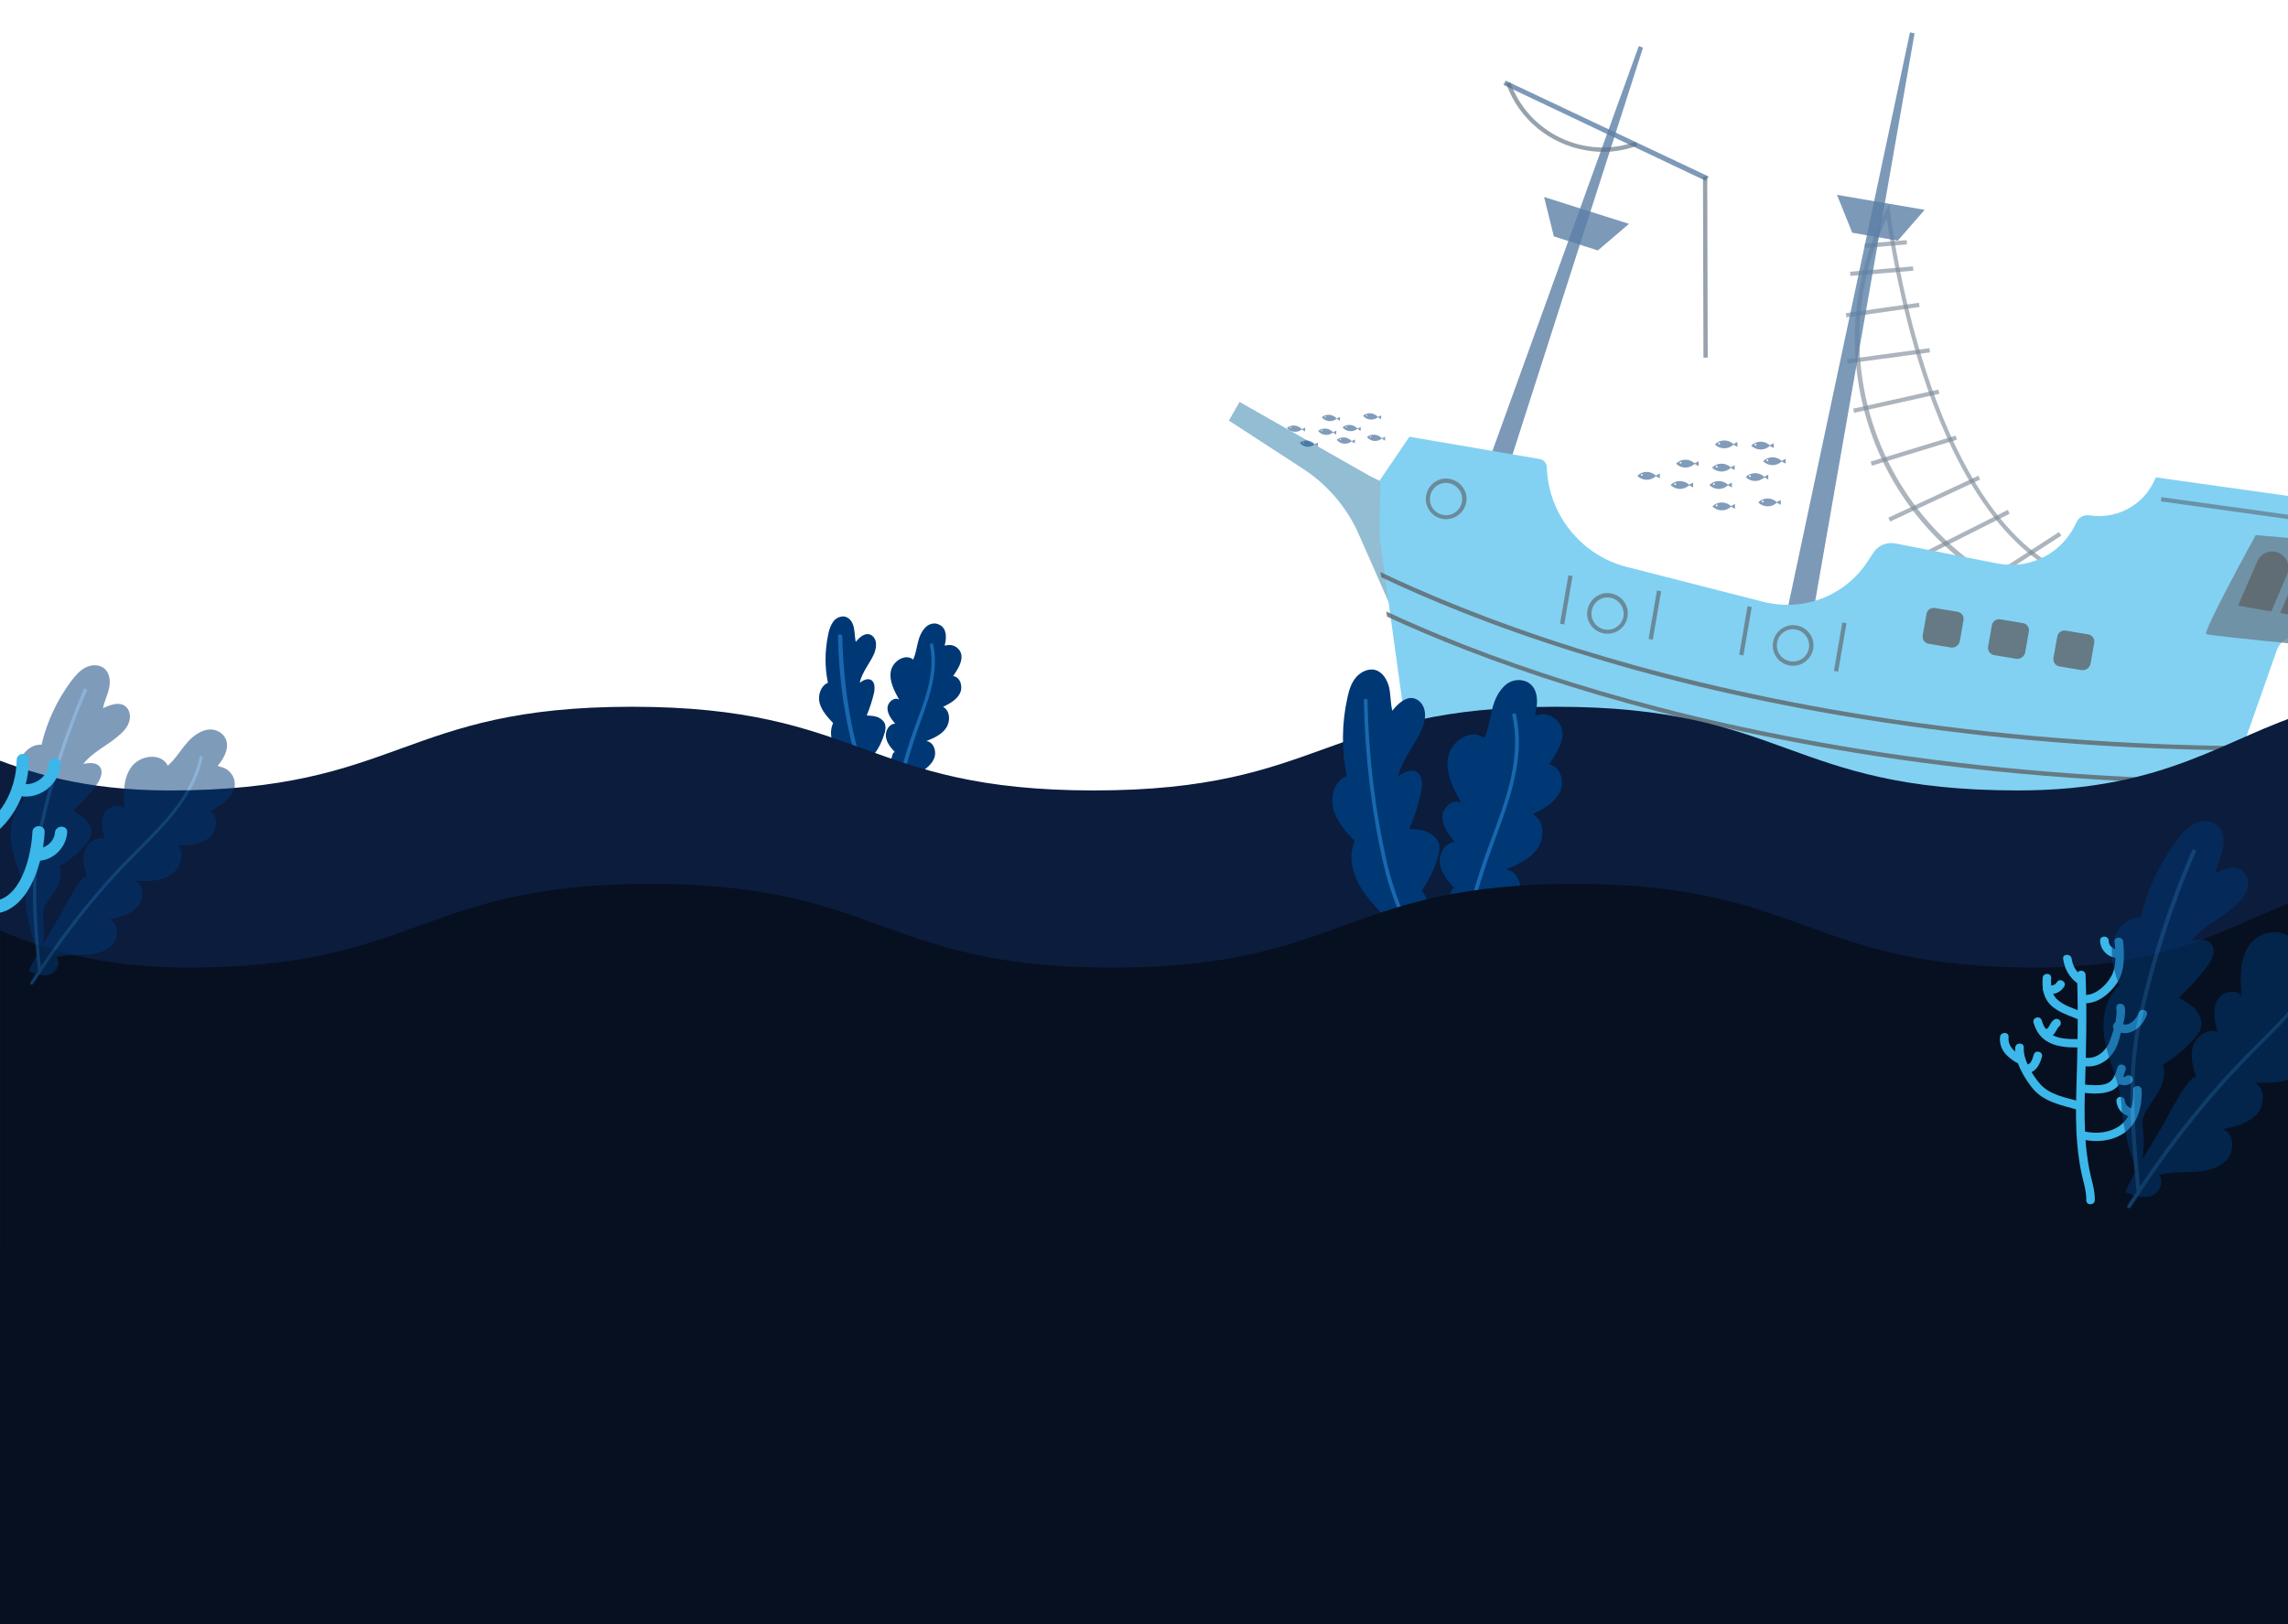 <svg width="1922" height="1365" viewBox="0 0 1922 1365" fill="none" xmlns="http://www.w3.org/2000/svg">
<g clip-path="url(#clip0)">
<path d="M1619.59 693.195H336.754V1032.22H1619.59V693.195Z" fill="#EAA0BA"/>
<g opacity="0.8">
<g opacity="0.8">
<path opacity="0.8" d="M1198.56 531.508L1376.62 38.75L1380.21 40.033L1219.34 541.773L1198.56 531.508Z" fill="#003875"/>
<g opacity="0.8">
<g opacity="0.8">
<path opacity="0.8" d="M1687.32 496.089C1570.84 436.548 1524.66 293.34 1584.18 176.823L1587.01 171.434L1587.78 177.336C1587.78 178.106 1595.47 243.037 1618.31 313.101C1639.34 377.519 1678.09 459.389 1743 483.514L1741.72 486.85C1675.52 462.212 1636.27 379.316 1614.97 314.128C1595.99 255.87 1587.52 201.204 1584.95 183.496C1530.3 297.189 1576.23 434.751 1689.12 492.496L1687.32 496.089Z" fill="#001D38"/>
</g>
<g opacity="0.8">
<path opacity="0.8" d="M1601.66 201.792L1566.38 204.746L1566.68 208.327L1601.96 205.373L1601.66 201.792Z" fill="#001D38"/>
</g>
<g opacity="0.8">
<path opacity="0.8" d="M1607.01 223.878L1554.09 228.309L1554.39 231.889L1607.31 227.458L1607.01 223.878Z" fill="#001D38"/>
</g>
<g opacity="0.8">
<path opacity="0.8" d="M1612.02 254.388L1550.55 263.133L1551.06 266.69L1612.52 257.945L1612.02 254.388Z" fill="#001D38"/>
</g>
<g opacity="0.8">
<path opacity="0.8" d="M1620.8 292.55L1551.64 301.891L1552.13 305.451L1621.28 296.111L1620.8 292.55Z" fill="#001D38"/>
</g>
<g opacity="0.8">
<path opacity="0.8" d="M1628.35 327.388L1556.73 343.375L1557.51 346.882L1629.13 330.895L1628.35 327.388Z" fill="#001D38"/>
</g>
<g opacity="0.8">
<path opacity="0.8" d="M1642.8 366.034L1571.41 387.887L1572.46 391.322L1643.85 369.47L1642.8 366.034Z" fill="#001D38"/>
</g>
<g opacity="0.8">
<path opacity="0.8" d="M1661.83 399.726L1586.27 435.008L1587.79 438.263L1663.35 402.981L1661.83 399.726Z" fill="#001D38"/>
</g>
<g opacity="0.8">
<path opacity="0.8" d="M1686.57 428.468L1616 464.039L1617.62 467.248L1688.18 431.677L1686.57 428.468Z" fill="#001D38"/>
</g>
<g opacity="0.8">
<path opacity="0.8" d="M1729.63 447.065L1649.22 498.969L1651.16 501.988L1731.58 450.084L1729.63 447.065Z" fill="#001D38"/>
</g>
</g>
<path opacity="0.8" d="M1495.67 539.719L1604.45 27.199L1608.3 27.969L1517.48 547.161L1495.67 539.719Z" fill="#003875"/>
<path opacity="0.8" d="M1594.19 202.231L1555.96 195.558L1543.13 163.734L1616.77 176.31L1594.19 202.231Z" fill="#003875"/>
<path opacity="0.8" d="M1342.24 210.44L1305.3 198.634L1297.08 165.527L1368.41 188.112L1342.24 210.44Z" fill="#003875"/>
<path opacity="0.8" d="M1041.29 337.738L1032.31 353.394L1094.65 393.943C1115.44 407.546 1131.86 426.794 1141.61 449.379L1170.6 515.08L1177.52 412.935L1151.35 400.36L1041.29 337.738Z" fill="#297DA7"/>
<path opacity="0.8" d="M1264.76 67.75L1435.37 148.336L1432.81 151.929L1262.96 71.343L1264.76 67.75Z" fill="#003875"/>
<g opacity="0.8">
<path opacity="0.8" d="M1331.98 126.267C1302.22 121.134 1276.05 100.602 1265.27 70.318L1268.61 69.035C1284 111.895 1331.21 134.48 1374.05 119.081L1375.34 122.417C1360.97 127.807 1346.09 128.833 1331.98 126.267Z" fill="#001D38"/>
</g>
<g opacity="0.8">
<path opacity="0.8" d="M1434.15 148.33L1430.56 148.34L1430.96 300.53L1434.55 300.521L1434.15 148.33Z" fill="#001D38"/>
</g>
<path d="M1179.83 602.853L1160.08 459.901C1159.05 453.742 1158.79 447.583 1158.79 441.166L1159.56 408.829L1159.05 403.696L1183.94 366.996L1293.49 385.731C1296.83 386.244 1299.14 389.068 1299.39 392.404C1300.42 431.927 1328.13 466.574 1366.36 476.327L1481.81 505.841C1483.87 506.354 1485.92 506.867 1488.23 507.124C1520.04 512.514 1551.86 498.398 1569.3 471.194L1573.41 464.778C1577.26 458.618 1584.7 455.282 1591.88 456.565L1678.09 473.504C1678.6 473.504 1679.11 473.76 1679.63 473.76C1706.82 478.38 1733.25 464.008 1744.28 438.857C1746.08 434.75 1750.44 432.44 1754.8 432.954C1778.15 436.803 1800.98 424.484 1810.22 402.67L1810.99 401.13L1997.51 427.308L1940.04 528.939C1937.99 532.788 1933.88 534.842 1929.78 534.585C1922.34 534.072 1915.16 538.948 1912.59 546.391L1862.56 688.572L1356.1 636.473L1179.83 602.853Z" fill="#3BB7EA"/>
<path opacity="0.8" d="M1638.83 544.079L1620.36 541C1616.77 540.486 1614.46 537.15 1615.23 533.557L1618.31 516.105C1618.82 512.512 1622.16 510.202 1625.75 510.972L1644.22 514.052C1647.81 514.565 1650.12 517.902 1649.35 521.495L1646.27 538.947C1645.5 542.283 1642.42 544.593 1638.83 544.079Z" fill="#030C14"/>
<path opacity="0.8" d="M1693.74 553.576L1675.27 550.496C1671.67 549.983 1669.36 546.646 1670.13 543.053L1673.21 525.601C1673.73 522.008 1677.06 519.698 1680.65 520.468L1699.13 523.548C1702.72 524.061 1705.03 527.398 1704.26 530.991L1701.18 548.443C1700.41 551.779 1697.07 554.089 1693.74 553.576Z" fill="#030C14"/>
<path opacity="0.8" d="M1748.64 563.076L1730.17 559.996C1726.58 559.483 1724.27 556.146 1725.04 552.553L1728.12 535.101C1728.63 531.508 1731.97 529.198 1735.56 529.968L1754.03 533.048C1757.62 533.561 1759.93 536.898 1759.16 540.491L1756.08 557.943C1755.31 561.279 1751.98 563.589 1748.64 563.076Z" fill="#030C14"/>
<path opacity="0.8" d="M1894.89 449.641C1894.89 449.641 1849.99 531.254 1853.32 532.794C1855.38 533.82 1893.35 537.67 1922.08 540.493C1924.14 539.466 1926.44 538.953 1929.01 538.953C1934.65 539.21 1939.79 536.387 1942.61 531.51L1984.69 457.34L1894.89 449.641Z" fill="#183D58"/>
<g opacity="0.8">
<path opacity="0.8" d="M1211.9 436.036C1202.67 434.496 1196.25 425.514 1198.05 416.274C1199.59 407.035 1208.57 400.619 1217.81 402.415C1227.04 404.212 1233.46 412.938 1231.66 422.177C1229.86 431.416 1221.14 437.576 1211.9 436.036ZM1217.04 406.008C1209.6 404.725 1202.67 409.601 1201.39 417.044C1200.1 424.487 1204.98 431.416 1212.42 432.7C1219.86 433.983 1226.79 429.107 1228.07 421.664C1229.35 414.221 1224.22 407.292 1217.04 406.008Z" fill="#030C14"/>
</g>
<g opacity="0.8">
<path opacity="0.8" d="M1347.37 532.274C1338.14 530.734 1331.72 521.752 1333.52 512.513C1335.31 503.273 1344.04 496.857 1353.27 498.654C1362.51 500.194 1368.92 509.176 1367.13 518.415C1365.59 527.655 1356.87 533.814 1347.37 532.274ZM1352.76 502.247C1345.32 500.964 1338.39 505.84 1337.11 513.282C1335.83 520.725 1340.7 527.655 1348.14 528.938C1355.58 530.221 1362.51 525.345 1363.79 517.902C1364.82 510.459 1359.94 503.53 1352.76 502.247Z" fill="#030C14"/>
</g>
<g opacity="0.8">
<path opacity="0.8" d="M1503.36 559.223C1494.13 557.684 1487.71 548.701 1489.51 539.462C1491.05 530.223 1500.03 523.806 1509.27 525.603C1518.5 527.143 1524.92 536.125 1523.12 545.365C1521.32 554.604 1512.6 560.763 1503.36 559.223ZM1508.5 528.939C1501.06 527.656 1494.13 532.532 1492.85 539.975C1491.56 547.418 1496.44 554.347 1503.88 555.63C1511.32 556.914 1518.25 552.037 1519.53 544.595C1520.81 537.152 1515.68 530.223 1508.5 528.939Z" fill="#030C14"/>
</g>
<g opacity="0.8">
<path opacity="0.8" d="M1317.47 483.401L1310.48 524.121L1314.02 524.73L1321.01 484.009L1317.47 483.401Z" fill="#030C14"/>
</g>
<g opacity="0.8">
<path opacity="0.8" d="M1391.89 496.158L1384.89 536.879L1388.43 537.488L1395.43 496.767L1391.89 496.158Z" fill="#030C14"/>
</g>
<g opacity="0.8">
<path opacity="0.8" d="M1467.99 509.443L1460.99 550.164L1464.53 550.773L1471.53 510.052L1467.99 509.443Z" fill="#030C14"/>
</g>
<g opacity="0.8">
<path opacity="0.8" d="M1547.58 523.022L1540.58 563.742L1544.12 564.351L1551.12 523.63L1547.58 523.022Z" fill="#030C14"/>
</g>
<g opacity="0.8">
<path opacity="0.8" d="M1815.7 417.761L1815.21 421.32L1982.68 444.592L1983.18 441.033L1815.7 417.761Z" fill="#001D38"/>
</g>
<path opacity="0.8" d="M1943.38 519.958L1956.72 488.648C1959.8 481.718 1956.46 473.762 1949.54 470.682C1942.61 467.603 1934.65 470.939 1931.58 477.868L1915.41 515.082L1943.38 519.958Z" fill="#030C14"/>
<path opacity="0.8" d="M1907.97 513.798L1921.31 482.487C1924.39 475.558 1921.06 467.602 1914.13 464.522C1907.2 461.443 1899.25 464.779 1896.17 471.708L1880.01 508.922L1907.97 513.798Z" fill="#030C14"/>
<path opacity="0.8" d="M1545.44 601.058C1641.65 617.483 1755.83 629.802 1886.42 630.572L1887.7 626.979C1636.01 625.182 1444.61 582.066 1326.59 545.366C1249.62 521.241 1193.43 496.86 1159.56 480.691L1160.33 485.054C1197.54 502.763 1254.24 526.631 1325.56 548.702C1382.01 566.667 1455.9 585.659 1545.44 601.058Z" fill="#030C14"/>
<path opacity="0.8" d="M1540.57 629.548C1635.5 645.973 1748.13 657.778 1876.41 659.062L1877.7 655.469C1628.57 653.159 1438.97 610.299 1321.72 573.856C1251.67 552.041 1199.08 529.969 1164.44 513.801L1165.21 518.164C1202.15 535.359 1255.26 556.917 1320.43 577.192C1377.13 594.901 1451.02 614.149 1540.57 629.548Z" fill="#030C14"/>
</g>
</g>
<path d="M752.19 632.497C748.598 628.647 745.006 624.541 744.237 619.408C743.467 614.275 746.802 608.116 751.934 608.116C748.855 604.266 745.519 600.16 745.519 595.027C745.519 590.15 751.164 585.274 755.269 587.841C751.164 580.398 746.802 572.185 748.342 563.973C749.881 555.503 760.657 548.831 767.071 554.22C771.176 545.494 769.893 534.715 777.59 527.016C780.669 523.936 785.287 522.91 789.136 524.963C795.55 528.042 795.293 536.255 793.497 542.415C794.267 542.415 795.037 542.158 795.807 542.158C802.477 540.875 808.635 546.778 807.609 553.45C807.609 553.45 807.609 553.45 807.609 553.707C806.839 559.096 803.76 563.459 800.681 568.079C806.839 568.849 809.148 577.318 806.326 582.708C803.504 588.097 797.859 591.177 792.215 594C798.116 597.08 798.629 606.062 794.78 611.709C790.932 617.355 784.518 620.178 778.103 622.744C784.004 623.258 786.827 630.7 785.031 636.347C783.235 641.993 778.103 645.586 773.485 649.179C779.13 648.922 782.978 656.108 781.182 661.498C779.386 666.887 774.511 670.737 769.38 673.303C764.249 675.87 758.861 677.923 754.756 681.773C758.604 683.312 758.604 689.472 755.269 692.295C751.934 695.118 747.572 695.375 743.467 695.631C743.467 682.542 745.519 670.993 746.546 658.418C746.802 657.135 748.085 628.134 752.19 632.497Z" fill="#003875"/>
<path d="M781.182 542.412C786.826 570.386 772.972 596.307 764.505 622.228C756.038 647.893 750.394 674.327 746.545 701.018C746.289 703.071 749.368 703.841 749.624 701.788C753.729 671.761 760.657 642.246 770.663 613.759C778.873 590.148 789.136 567.05 784.004 541.642C783.748 539.589 780.669 540.615 781.182 542.412Z" fill="#1968AF"/>
<path d="M704.982 634.807C699.337 626.851 695.745 616.328 699.85 607.602C695.232 602.726 690.358 597.337 688.562 590.92C686.766 584.504 689.331 576.292 695.489 573.725C692.667 560.38 692.923 546.264 695.745 532.919C696.515 529.069 697.798 525.219 700.107 522.14C702.416 519.06 706.778 517.263 710.37 518.29C714.218 519.573 716.527 523.423 717.297 527.529C718.067 531.635 718.067 535.485 718.836 539.335C721.659 535.998 725.507 532.149 729.869 532.919C732.948 533.432 735.257 536.512 735.77 539.591C736.283 542.671 735.513 546.008 734.487 548.831C730.895 557.3 724.224 564.486 722.172 573.725C724.994 571.672 728.329 569.875 731.408 571.159C735 572.955 735 578.088 734.23 582.194C732.691 588.611 730.639 595.027 728.073 601.186C731.152 601.443 734.487 601.443 737.566 602.726C740.388 604.009 743.21 606.319 743.723 609.655C743.98 611.709 743.723 613.505 743.21 615.558C741.414 621.974 738.592 628.134 734.487 633.523C737.566 636.346 738.336 640.966 738.079 645.329C737.822 649.435 736.54 653.542 736.283 657.905C736.283 659.188 736.283 660.471 736.54 661.498C736.796 662.781 737.566 664.064 738.336 665.347C742.697 672.79 745.519 681.003 746.289 689.729C746.033 686.136 737.566 678.95 735.257 675.87C731.665 670.994 727.303 665.861 724.481 660.471C719.863 649.949 711.396 643.789 704.982 634.807Z" fill="#003875"/>
<path d="M703.955 534.458C704.469 562.689 707.804 591.946 714.218 619.407C720.376 646.355 734.23 670.223 748.085 693.834C749.111 695.631 751.934 694.091 750.907 692.294C737.309 668.94 723.455 645.072 717.554 618.637C711.396 591.433 708.061 562.432 707.547 534.458C707.034 532.405 703.699 532.405 703.955 534.458Z" fill="#1968AF"/>
<path d="M1695.28 664.196C1501.31 664.196 1501.31 593.875 1307.09 593.875C1113.13 593.875 1113.13 664.196 918.904 664.196C724.94 664.196 724.94 593.875 530.718 593.875C336.753 593.875 336.753 664.196 142.532 664.196C71.206 664.196 24.511 649.567 -15.257 633.142V1099.72C38.622 1076.88 88.653 1045.83 191.536 1045.83C380.626 1045.83 380.626 1116.15 569.973 1116.15C759.063 1116.15 759.063 1045.83 948.41 1045.83C1137.5 1045.83 1137.5 1116.15 1326.85 1116.15C1515.94 1116.15 1515.94 1045.83 1705.28 1045.83C1825.61 1045.83 1873.85 1088.94 1940.56 1111.01V597.981C1869.74 619.283 1821.25 664.196 1695.28 664.196Z" fill="#0B1C3D"/>
<path d="M1222.68 747.347C1217.04 741.188 1211.13 734.515 1209.59 726.046C1208.31 717.833 1213.7 707.824 1222.17 707.567C1217.04 701.408 1211.65 694.478 1211.65 686.522C1211.65 678.566 1220.63 670.61 1227.55 674.717C1220.88 662.654 1213.96 649.566 1216.52 635.963C1219.09 622.361 1236.28 611.582 1246.8 620.308C1253.47 605.936 1251.16 588.741 1263.73 576.422C1268.61 571.546 1276.05 570.006 1282.46 572.829C1292.72 577.705 1292.21 591.051 1289.39 601.06C1290.67 601.06 1291.95 600.803 1293.24 600.546C1304.01 598.493 1314.02 607.989 1312.48 619.025V619.282C1311.2 627.751 1306.06 635.193 1301.19 642.38C1310.94 643.663 1314.79 657.265 1310.17 665.991C1305.81 674.717 1296.31 679.85 1287.59 684.213C1297.34 689.345 1297.85 703.718 1291.7 712.7C1285.54 721.683 1275.02 726.302 1265.01 730.665C1274.51 731.435 1279.38 743.754 1276.3 752.48C1273.22 761.463 1265.27 767.622 1257.57 773.268C1266.81 773.012 1272.71 784.561 1270.14 793.287C1267.58 802.012 1259.37 808.172 1251.16 812.278C1242.95 816.385 1233.97 819.721 1227.3 826.137C1233.71 828.704 1233.46 838.713 1228.32 843.076C1223.19 847.695 1216.01 848.209 1209.08 848.722C1209.08 827.677 1212.16 808.942 1214.21 788.41C1213.96 786.87 1216.01 739.904 1222.68 747.347Z" fill="#003875"/>
<path d="M1270.4 601.317C1280.15 646.23 1257.32 688.833 1243.72 730.409C1230.12 771.986 1220.63 814.589 1214.73 857.962C1214.47 860.015 1217.55 860.785 1217.8 858.731C1224.22 812.279 1234.74 766.339 1249.88 721.94C1263.47 682.673 1282.72 642.893 1273.48 600.29C1272.97 598.494 1269.89 599.52 1270.4 601.317Z" fill="#1968AF"/>
<path d="M1146.48 750.94C1137.24 738.108 1131.6 721.169 1138.01 706.797C1130.57 698.841 1122.87 690.372 1120.05 679.849C1117.23 669.327 1121.08 655.981 1131.34 652.132C1126.98 630.574 1126.98 607.989 1131.85 586.431C1133.14 580.271 1134.93 574.112 1139.04 569.236C1143.14 564.359 1149.81 561.28 1155.72 563.076C1161.87 565.129 1165.47 571.545 1167 577.962C1168.29 584.378 1168.03 590.794 1169.57 597.21C1174.19 591.564 1180.35 585.404 1187.27 586.687C1192.15 587.714 1196 592.334 1196.77 597.467C1197.79 602.343 1196.51 607.732 1194.46 612.352C1188.81 626.211 1177.78 637.76 1174.45 652.388C1178.81 649.309 1184.45 645.972 1189.33 648.282C1195.23 651.105 1195.23 659.574 1193.69 665.991C1191.38 676.513 1188.04 686.779 1183.94 696.531C1189.07 696.788 1194.46 697.045 1199.08 699.098C1203.69 701.151 1208.06 705.001 1209.08 710.133C1209.59 713.213 1208.83 716.55 1208.06 719.373C1205.23 729.895 1200.36 739.648 1194.2 748.63C1199.08 753.506 1200.36 760.692 1199.85 767.622C1199.33 774.551 1197.54 780.967 1197.02 787.897C1197.02 789.95 1197.02 792.003 1197.54 793.8C1198.05 796.109 1199.33 797.906 1200.61 799.959C1207.8 811.765 1212.16 825.367 1213.7 839.226C1213.19 833.579 1199.59 821.774 1195.74 816.641C1189.84 808.685 1182.91 800.472 1178.55 791.49C1170.6 775.578 1157 765.569 1146.48 750.94Z" fill="#003875"/>
<path d="M1145.71 588.739C1146.48 634.422 1152.12 682.671 1162.39 727.071C1172.39 769.93 1194.71 808.427 1216.52 846.154C1217.55 847.95 1220.37 846.41 1219.34 844.614C1197.54 807.144 1175.47 768.904 1165.47 726.301C1155.2 681.901 1149.56 634.422 1148.79 588.739C1148.79 586.686 1145.45 586.686 1145.71 588.739Z" fill="#1968AF"/>
<path d="M1710.67 813.047C1516.71 813.047 1516.71 742.727 1322.48 742.727C1128.52 742.727 1128.52 813.047 934.298 813.047C740.334 813.047 740.334 742.727 546.112 742.727C352.147 742.727 352.147 813.047 157.926 813.047C86.6 813.047 39.905 798.418 0.137 781.993V1248.57C54.016 1225.73 104.047 1194.68 206.93 1194.68C396.02 1194.68 396.02 1265 585.367 1265C774.457 1265 774.457 1194.68 963.804 1194.68C1152.89 1194.68 1152.89 1265 1342.24 1265C1531.33 1265 1531.33 1194.68 1720.68 1194.68C1841.01 1194.68 1889.24 1237.79 1955.95 1259.87V746.833C1885.14 768.134 1836.65 813.047 1710.67 813.047Z" fill="#071020"/>
<path d="M1744.77 819.211C1745.92 851.709 1745.2 883.919 1744.19 916.417C1743.76 931.66 1743.62 947.046 1745.05 962.288C1745.77 969.765 1746.78 977.243 1748.22 984.433C1749.8 992.341 1752.67 1000.25 1752.53 1008.45C1752.39 1013.05 1759.57 1013.05 1759.72 1008.45C1759.86 1001.83 1758.14 995.505 1756.56 989.178C1754.54 980.838 1753.25 972.21 1752.39 963.582C1750.95 947.908 1750.95 932.091 1751.38 916.417C1752.39 883.919 1753.25 851.709 1751.95 819.211C1751.81 814.466 1744.62 814.466 1744.77 819.211Z" fill="#3BB7EA"/>
<path d="M1733.12 805.694C1734.27 814.322 1738.44 821.512 1745.49 826.545C1749.22 829.277 1752.82 823.094 1749.08 820.361C1744.34 816.91 1741.03 811.59 1740.31 805.694C1739.74 801.237 1732.55 801.093 1733.12 805.694Z" fill="#3BB7EA"/>
<path d="M1748.36 842.797C1760.15 844.523 1770.64 836.614 1777.4 827.411C1785.16 816.914 1784.59 803.685 1783.58 791.318C1783.15 786.717 1775.96 786.717 1776.39 791.318C1777.11 799.658 1777.97 808.718 1775.1 816.914C1771.94 825.686 1760.58 837.333 1750.37 835.895C1745.77 835.176 1743.76 842.222 1748.36 842.797Z" fill="#3BB7EA"/>
<path d="M1778.41 797.785C1774.67 797.641 1771.36 794.19 1771.36 790.451C1771.22 785.85 1764.03 785.85 1764.17 790.451C1764.32 798.216 1770.64 804.543 1778.41 804.974C1783.01 805.118 1783.01 797.928 1778.41 797.785Z" fill="#3BB7EA"/>
<path d="M1749.22 850.414C1742.75 847.538 1735.57 845.669 1729.96 841.355C1723.2 836.322 1722.63 829.707 1723.06 821.799C1723.35 817.197 1716.16 817.197 1715.87 821.799C1715.44 829.851 1716.16 837.472 1721.91 843.799C1728.24 850.558 1737.58 853.002 1745.77 856.597C1749.8 858.467 1753.39 852.283 1749.22 850.414Z" fill="#3BB7EA"/>
<path d="M1718.75 834.453C1724.35 836.754 1730.97 834.166 1733.99 828.989C1736.43 824.963 1730.1 821.368 1727.8 825.394C1726.22 827.983 1723.35 828.558 1720.62 827.551C1718.75 826.832 1716.74 828.414 1716.16 829.996C1715.73 832.153 1717.02 833.734 1718.75 834.453Z" fill="#3BB7EA"/>
<path d="M1747.93 895.281C1758.28 898.157 1768.63 893.556 1774.81 885.072C1778.41 880.183 1779.99 874.431 1781.42 868.535C1783.15 861.489 1785.88 854.156 1785.02 846.822C1784.44 842.221 1777.26 842.221 1777.83 846.822C1778.84 855.162 1775.24 866.666 1772.37 874.575C1769.06 883.778 1759.86 891.111 1749.8 888.379C1745.34 887.085 1743.47 893.987 1747.93 895.281Z" fill="#3BB7EA"/>
<path d="M1776.68 865.515C1787.89 872.848 1799.54 863.645 1803.42 852.861C1805 848.547 1798.1 846.677 1796.52 850.991C1794.07 857.606 1787.46 863.933 1780.27 859.331C1776.39 856.743 1772.8 863.07 1776.68 865.515Z" fill="#3BB7EA"/>
<path d="M1745.05 873.132C1731.83 873.275 1719.32 872.269 1715.15 857.458C1713.86 853 1706.96 854.869 1708.25 859.327C1713.29 877.158 1728.38 880.321 1745.05 880.177C1749.65 880.321 1749.65 873.132 1745.05 873.132Z" fill="#3BB7EA"/>
<path d="M1715.59 870.834C1718.75 872.56 1722.34 871.697 1724.93 869.396C1727.09 867.383 1727.8 864.076 1730.1 862.207C1731.54 860.912 1731.4 858.324 1730.1 857.174C1728.67 855.736 1726.51 855.88 1725.07 857.174C1723.35 858.468 1722.34 860.337 1721.34 862.207C1720.9 862.926 1720.62 863.644 1720.04 864.076C1719.75 864.363 1719.47 864.507 1719.18 864.651C1718.75 864.795 1719.61 864.795 1719.32 864.651C1715.15 862.35 1711.56 868.534 1715.59 870.834Z" fill="#3BB7EA"/>
<path d="M1746.64 925.474C1735.28 922.167 1721.91 920.154 1713.72 910.807C1707.39 903.617 1699.34 889.956 1700.06 880.322C1700.35 875.721 1693.16 875.721 1692.87 880.322C1692.01 891.682 1700.35 905.63 1707.25 914.258C1716.59 925.905 1731.11 928.494 1744.77 932.376C1749.22 933.67 1751.09 926.768 1746.64 925.474Z" fill="#3BB7EA"/>
<path d="M1702.5 901.749C1710.12 901.462 1713.43 894.56 1715.3 888.089C1716.59 883.631 1709.69 881.762 1708.4 886.219C1707.54 889.095 1706.39 894.416 1702.5 894.56C1697.9 894.703 1697.9 901.893 1702.5 901.749Z" fill="#3BB7EA"/>
<path d="M1697.19 886.507C1691.15 882.912 1686.69 878.886 1687.27 871.408C1687.7 866.807 1680.51 866.807 1680.08 871.408C1679.22 881.474 1685.54 887.945 1693.59 892.69C1697.47 895.135 1701.07 888.951 1697.19 886.507Z" fill="#3BB7EA"/>
<path d="M1750.23 918.286C1758.14 919.149 1768.92 919.724 1775.96 915.267C1781.57 911.672 1783.72 904.913 1785.59 898.874C1786.89 894.416 1779.99 892.547 1778.69 897.005C1777.11 902.181 1775.53 908.077 1770.07 910.378C1764.32 912.678 1756.41 911.816 1750.37 911.24C1745.63 910.665 1745.63 917.855 1750.23 918.286Z" fill="#3BB7EA"/>
<path d="M1777.69 909.227C1780.99 912.247 1786.31 912.966 1789.91 910.234C1791.49 909.083 1792.21 907.07 1791.2 905.345C1790.34 903.763 1787.89 902.9 1786.31 904.05C1785.02 905.057 1783.87 905.201 1782.72 904.194C1779.41 900.887 1774.38 905.92 1777.69 909.227Z" fill="#3BB7EA"/>
<path d="M1749.22 957.539C1761.59 960.128 1775.1 958.977 1785.45 951.212C1796.37 942.872 1799.54 929.068 1799.11 915.982C1798.96 911.381 1791.77 911.381 1791.92 915.982C1792.35 927.198 1790.05 939.421 1780.13 946.323C1771.65 952.075 1760.87 952.794 1751.09 950.781C1746.64 949.631 1744.62 956.533 1749.22 957.539Z" fill="#3BB7EA"/>
<path d="M1790.19 931.084C1787.46 930.365 1785.31 928.065 1785.02 925.189C1784.87 923.319 1783.44 921.594 1781.42 921.594C1779.56 921.594 1777.69 923.176 1777.83 925.189C1778.41 931.228 1782.29 936.405 1788.32 937.986C1792.64 939.281 1794.65 932.235 1790.19 931.084Z" fill="#3BB7EA"/>
<g opacity="0.5">
<path d="M73.63 737.769C71.302 730.57 68.973 722.948 70.878 715.538C72.783 708.339 81.038 702.199 88.023 705.163C86.118 698.177 84.424 690.554 87.388 683.991C90.351 677.427 100.722 674.463 104.744 680.392C103.686 668.112 103.051 654.561 110.247 644.61C117.444 634.447 135.435 632.118 140.938 643.34C151.733 634.236 156.389 619.203 171.206 613.91C177.132 611.793 183.694 613.275 187.715 617.933C194.277 625.767 188.985 636.353 182.847 643.551C183.905 643.975 185.175 644.398 186.233 644.61C195.758 647.151 200.415 658.584 194.912 666.841C194.912 666.841 194.912 667.053 194.7 667.053C190.467 673.405 183.482 677.639 176.709 681.662C184.117 686.32 182.212 698.812 175.227 704.317C168.242 709.821 158.718 710.245 149.828 710.668C155.754 718.29 150.886 730.57 142.631 735.652C134.165 740.733 123.793 740.522 114.057 740.31C121.465 744.544 120.83 756.189 114.904 762.541C108.977 768.893 100.087 770.798 91.833 772.492C99.452 775.668 100.087 787.313 94.584 793.664C89.081 799.805 80.191 801.71 71.936 802.133C63.682 802.557 55.215 801.922 47.384 804.462C51.617 808.909 47.596 816.954 41.881 818.86C35.954 820.765 29.816 818.436 24.101 816.107C31.933 798.746 41.669 784.772 50.77 768.681C51.829 766.775 71.09 729.088 73.63 737.769Z" fill="#003875"/>
<path d="M167.608 636.355C159.353 675.313 126.334 701.143 100.299 728.667C72.36 758.309 47.596 790.915 25.583 825.426C24.736 826.908 26.853 828.178 27.911 826.696C51.829 789.221 78.922 754.074 110.036 722.316C134.377 697.332 162.528 672.56 170.147 636.779C170.571 635.297 168.031 634.661 167.608 636.355Z" fill="#1968AF"/>
<path d="M10.132 712.154C7.38 698.392 9.285 682.301 19.868 672.985C16.693 663.669 13.518 653.93 15.211 644.19C16.905 634.451 24.948 625.135 34.896 625.77C39.341 606.503 48.019 588.083 59.872 572.204C63.259 567.758 67.069 563.311 72.148 560.771C77.228 558.23 83.79 558.23 88.023 562.041C92.256 565.852 92.891 572.627 91.621 578.344C90.351 584.06 87.6 589.354 86.541 595.07C92.468 592.318 99.664 589.565 104.956 593.165C108.766 595.917 109.824 600.998 108.766 605.445C107.707 609.891 104.744 613.702 101.358 616.666C91.621 625.982 78.287 631.275 70.032 641.861C74.688 641.015 80.615 640.379 83.578 643.979C87.388 648.425 84.213 655.412 80.615 660.07C74.688 667.692 68.338 674.891 61.142 681.454C65.163 683.571 69.397 685.9 72.572 689.288C75.747 692.675 77.651 697.545 76.593 701.991C75.958 704.744 74.053 707.073 72.36 709.19C66.01 716.6 58.39 722.952 50.136 727.822C52.252 733.538 50.559 740.102 47.807 745.395C44.844 750.688 40.822 755.558 38.071 760.851C37.224 762.333 36.589 764.027 36.166 765.721C35.743 767.838 36.166 769.743 36.378 771.861C37.648 784.352 36.378 797.056 32.356 808.701C34.049 803.831 27.276 789.01 26.218 783.717C24.313 775.036 21.773 765.721 21.561 756.828C20.715 741.16 13.307 727.822 10.132 712.154Z" fill="#003875"/>
<path d="M70.455 579.188C54.58 615.393 42.092 654.562 33.414 693.096C24.101 733.536 27.911 775.034 31.933 815.897C32.144 817.59 34.684 817.59 34.684 815.897C30.663 775.245 26.853 733.959 36.166 693.731C44.844 655.409 57.12 616.452 72.995 580.458C73.418 578.976 71.09 577.706 70.455 579.188Z" fill="#1968AF"/>
</g>
<g opacity="0.5">
<path d="M1845.34 906.701C1842.52 897.975 1839.7 888.736 1842.01 879.753C1844.32 871.027 1854.32 863.584 1862.79 867.177C1860.48 858.708 1858.43 849.469 1862.02 841.513C1865.61 833.557 1878.18 829.964 1883.06 837.15C1881.77 822.265 1881.01 805.839 1889.73 793.777C1898.45 781.458 1920.26 778.635 1926.93 792.237C1940.02 781.202 1945.66 762.98 1963.62 756.564C1970.8 753.997 1978.76 755.794 1983.63 761.44C1991.59 770.936 1985.17 783.768 1977.73 792.494C1979.01 793.007 1980.55 793.52 1981.84 793.777C1993.38 796.857 1999.03 810.716 1992.36 820.725C1992.36 820.725 1992.36 820.981 1992.1 820.981C1986.97 828.681 1978.5 833.814 1970.29 838.69C1979.27 844.336 1976.96 859.478 1968.49 866.151C1960.03 872.824 1948.48 873.337 1937.71 873.85C1944.89 883.089 1938.99 897.975 1928.98 904.134C1918.72 910.294 1906.15 910.037 1894.35 909.78C1903.33 914.913 1902.56 929.029 1895.37 936.728C1888.19 944.171 1877.41 946.737 1867.41 948.79C1876.64 952.64 1877.41 966.756 1870.74 974.455C1864.07 981.898 1853.3 984.207 1843.29 984.721C1833.28 985.234 1823.02 984.464 1813.53 987.544C1818.66 992.933 1813.78 1002.69 1806.86 1005C1799.67 1007.31 1792.23 1004.48 1785.31 1001.66C1794.8 980.614 1806.6 963.676 1817.63 944.171C1818.92 941.861 1842.26 896.178 1845.34 906.701Z" fill="#003875"/>
<path d="M1959.26 783.769C1949.25 830.992 1909.23 862.302 1877.67 895.666C1843.8 931.596 1813.78 971.12 1787.1 1012.95C1786.08 1014.75 1788.64 1016.29 1789.92 1014.49C1818.92 969.067 1851.76 926.464 1889.47 887.967C1918.98 857.683 1953.1 827.655 1962.34 784.282C1962.85 782.486 1959.77 781.716 1959.26 783.769Z" fill="#1968AF"/>
<path d="M1768.37 875.647C1765.04 858.965 1767.35 839.46 1780.17 828.168C1776.33 816.876 1772.48 805.07 1774.53 793.264C1776.58 781.459 1786.33 770.166 1798.39 770.936C1803.78 747.582 1814.3 725.254 1828.67 706.005C1832.77 700.616 1837.39 695.226 1843.55 692.146C1849.7 689.067 1857.66 689.067 1862.79 693.686C1867.92 698.306 1868.69 706.518 1867.15 713.448C1865.61 720.377 1862.28 726.793 1860.99 733.723C1868.18 730.386 1876.9 727.05 1883.31 731.413C1887.93 734.749 1889.22 740.909 1887.93 746.298C1886.65 751.688 1883.06 756.308 1878.95 759.901C1867.15 771.193 1850.99 777.609 1840.98 790.441C1846.62 789.415 1853.81 788.645 1857.4 793.008C1862.02 798.397 1858.17 806.867 1853.81 812.513C1846.62 821.752 1838.93 830.478 1830.2 838.434C1835.08 841 1840.21 843.823 1844.06 847.93C1847.91 852.036 1850.22 857.939 1848.93 863.328C1848.16 866.665 1845.86 869.488 1843.8 872.054C1836.11 881.037 1826.87 888.736 1816.86 894.639C1819.43 901.568 1817.38 909.524 1814.04 915.94C1810.45 922.357 1805.57 928.259 1802.24 934.676C1801.21 936.472 1800.44 938.525 1799.93 940.578C1799.42 943.145 1799.93 945.455 1800.19 948.021C1801.73 963.163 1800.19 978.562 1795.31 992.677C1797.36 986.774 1789.15 968.809 1787.87 962.393C1785.56 951.871 1782.48 940.578 1782.23 929.799C1781.2 910.808 1772.22 894.639 1768.37 875.647Z" fill="#003875"/>
<path d="M1841.49 714.473C1822.25 758.359 1807.11 805.838 1796.59 852.548C1785.31 901.567 1789.92 951.869 1794.8 1001.4C1795.05 1003.45 1798.13 1003.45 1798.13 1001.4C1793.26 952.126 1788.64 902.08 1799.93 853.317C1810.45 806.865 1825.33 759.642 1844.57 716.013C1845.09 714.216 1842.26 712.676 1841.49 714.473Z" fill="#1968AF"/>
</g>
<path d="M-18.072 709.052C8.897 696.079 23.925 667.867 24.337 638.419C24.543 631.829 14.249 631.829 14.044 638.419C13.632 664.366 0.456 688.665 -23.424 699.992C-29.189 702.875 -24.042 711.935 -18.072 709.052Z" fill="#3BB7EA"/>
<path d="M13.631 668.077C31.13 673.637 49.658 660.251 51.099 642.13C51.511 635.54 41.217 635.54 40.805 642.13C39.982 653.868 27.218 661.487 16.513 658.192C10.131 656.133 7.249 666.017 13.631 668.077Z" fill="#3BB7EA"/>
<path d="M-20.337 765.272C19.396 779.481 36.071 729.44 37.512 699.169C37.924 692.579 27.425 692.579 27.219 699.169C26.189 722.645 14.661 766.714 -17.66 755.387C-23.836 753.122 -26.718 763.007 -20.337 765.272Z" fill="#3BB7EA"/>
<path d="M30.101 723.261C43.688 724.084 55.423 712.964 56.452 699.579C57.069 692.989 46.776 692.989 46.159 699.579C45.541 707.61 37.924 713.376 30.101 712.964C23.513 712.552 23.513 722.849 30.101 723.261Z" fill="#3BB7EA"/>
<g opacity="0.7">
<path opacity="0.7" d="M1454.87 405.494L1451.54 407.291C1447.18 403.184 1440.25 403.184 1435.89 407.547C1440.25 411.91 1447.18 411.91 1451.54 407.804L1454.87 409.6V405.494ZM1439.74 407.547C1439.48 407.547 1438.97 407.291 1438.97 406.777C1438.97 406.521 1439.22 406.007 1439.74 406.007C1439.99 406.007 1440.51 406.264 1440.51 406.777C1440.51 407.291 1439.99 407.547 1439.74 407.547Z" fill="#003875"/>
<path opacity="0.7" d="M1457.44 423.463L1454.1 425.259C1449.74 421.153 1442.81 421.153 1438.45 425.516C1442.81 429.879 1449.74 429.879 1454.1 425.773L1457.44 427.569V423.463ZM1442.05 425.516C1441.79 425.516 1441.28 425.259 1441.28 424.746C1441.28 424.489 1441.53 423.976 1442.05 423.976C1442.56 423.976 1442.81 424.233 1442.81 424.746C1442.81 425.259 1442.56 425.516 1442.05 425.516Z" fill="#003875"/>
<path opacity="0.7" d="M1485.4 398.822L1482.07 400.619C1477.71 396.512 1470.78 396.512 1466.42 400.875C1470.78 405.238 1477.71 405.238 1482.07 401.132L1485.4 402.928V398.822ZM1470.01 400.875C1469.75 400.875 1469.24 400.619 1469.24 400.105C1469.24 399.849 1469.5 399.335 1470.01 399.335C1470.27 399.335 1470.78 399.592 1470.78 400.105C1470.78 400.619 1470.52 400.875 1470.01 400.875Z" fill="#003875"/>
<path opacity="0.7" d="M1500.03 385.478L1496.69 387.275C1492.33 383.169 1485.4 383.169 1481.04 387.532C1485.4 391.895 1492.33 391.895 1496.69 387.788L1500.03 389.585V385.478ZM1484.63 387.532C1484.38 387.532 1483.86 387.275 1483.86 386.762C1483.86 386.505 1484.12 385.992 1484.63 385.992C1484.89 385.992 1485.4 386.248 1485.4 386.762C1485.4 387.275 1485.15 387.532 1484.63 387.532Z" fill="#003875"/>
<path opacity="0.7" d="M1426.91 387.529L1423.57 389.326C1419.21 385.219 1412.28 385.219 1407.92 389.582C1412.28 393.945 1419.21 393.945 1423.57 389.839L1426.91 391.636V387.529ZM1411.77 389.582C1411.51 389.582 1411 389.326 1411 388.812C1411 388.556 1411.26 388.042 1411.77 388.042C1412.03 388.042 1412.54 388.299 1412.54 388.812C1412.28 389.326 1412.03 389.582 1411.77 389.582Z" fill="#003875"/>
<path opacity="0.7" d="M1457.18 390.869L1453.85 392.666C1449.49 388.559 1442.56 388.559 1438.2 392.922C1442.56 397.285 1449.49 397.285 1453.85 393.179L1457.18 394.975V390.869ZM1442.04 392.922C1441.79 392.922 1441.27 392.666 1441.27 392.152C1441.27 391.896 1441.53 391.382 1442.04 391.382C1442.56 391.382 1442.81 391.639 1442.81 392.152C1442.81 392.666 1442.56 392.922 1442.04 392.922Z" fill="#003875"/>
<path opacity="0.7" d="M1459.49 371.361L1456.16 373.158C1451.79 369.051 1444.87 369.051 1440.51 373.414C1444.87 377.777 1451.79 377.777 1456.16 373.671L1459.49 375.468V371.361ZM1444.1 373.414C1443.84 373.414 1443.33 373.158 1443.33 372.644C1443.33 372.388 1443.58 371.875 1444.1 371.875C1444.35 371.875 1444.87 372.131 1444.87 372.644C1444.87 373.158 1444.61 373.414 1444.1 373.414Z" fill="#003875"/>
<path opacity="0.7" d="M1394.32 397.799L1390.99 399.595C1386.63 395.489 1379.7 395.489 1375.34 399.852C1379.7 404.215 1386.63 404.215 1390.99 400.109L1394.32 401.905V397.799ZM1379.19 399.852C1378.93 399.852 1378.42 399.595 1378.42 399.082C1378.42 398.825 1378.67 398.312 1379.19 398.312C1379.44 398.312 1379.96 398.569 1379.96 399.082C1379.7 399.595 1379.44 399.852 1379.19 399.852Z" fill="#003875"/>
<path opacity="0.7" d="M1422.29 405.494L1418.95 407.291C1414.59 403.184 1407.66 403.184 1403.3 407.547C1407.66 411.91 1414.59 411.91 1418.95 407.804L1422.29 409.6V405.494ZM1407.15 407.547C1406.9 407.547 1406.38 407.291 1406.38 406.777C1406.38 406.521 1406.64 406.007 1407.15 406.007C1407.66 406.007 1407.92 406.264 1407.92 406.777C1407.92 407.291 1407.41 407.547 1407.15 407.547Z" fill="#003875"/>
<path opacity="0.7" d="M1490.02 372.385L1486.69 374.181C1482.33 370.075 1475.4 370.075 1471.04 374.438C1475.4 378.801 1482.33 378.801 1486.69 374.695L1490.02 376.491V372.385ZM1474.63 374.438C1474.37 374.438 1473.86 374.181 1473.86 373.668C1473.86 373.411 1474.12 372.898 1474.63 372.898C1475.14 372.898 1475.4 373.155 1475.4 373.668C1475.4 374.181 1475.14 374.438 1474.63 374.438Z" fill="#003875"/>
<path opacity="0.7" d="M1495.92 420.123L1492.59 421.919C1488.23 417.813 1481.3 417.813 1476.94 422.176C1481.3 426.539 1488.23 426.539 1492.59 422.433L1495.92 424.229V420.123ZM1480.79 422.176C1480.53 422.176 1480.02 421.919 1480.02 421.406C1480.02 420.893 1480.27 420.636 1480.79 420.636C1481.04 420.636 1481.56 420.893 1481.56 421.406C1481.56 421.919 1481.04 422.176 1480.79 422.176Z" fill="#003875"/>
</g>
<g opacity="0.7">
<path opacity="0.7" d="M1122.62 361.867L1119.8 363.15C1116.46 359.557 1111.07 359.044 1107.23 362.124C1110.3 365.973 1115.95 366.487 1119.8 363.407L1122.36 365.204L1122.62 361.867ZM1110.3 362.38C1110.05 362.38 1109.79 362.124 1109.79 361.867C1109.79 361.61 1110.05 361.354 1110.3 361.354C1110.56 361.354 1110.82 361.61 1110.82 361.867C1110.82 362.124 1110.56 362.38 1110.3 362.38Z" fill="#003875"/>
<path opacity="0.7" d="M1163.67 367L1160.85 368.283C1157.51 364.69 1152.12 364.177 1148.28 367.257C1151.36 371.106 1157 371.62 1160.85 368.54L1163.41 370.336L1163.67 367ZM1151.36 367.77C1151.1 367.77 1150.84 367.513 1150.84 367.257C1150.84 367 1151.1 366.743 1151.36 366.743C1151.61 366.743 1151.87 367 1151.87 367.257C1151.87 367.513 1151.61 367.77 1151.36 367.77Z" fill="#003875"/>
<path opacity="0.7" d="M1160.33 349.035L1157.51 350.318C1154.18 346.725 1148.79 346.212 1144.94 349.292C1148.02 353.141 1153.66 353.655 1157.51 350.575L1160.08 352.372L1160.33 349.035ZM1148.02 349.805C1147.76 349.805 1147.51 349.548 1147.51 349.292C1147.51 349.035 1147.76 348.778 1148.02 348.778C1148.28 348.778 1148.53 349.035 1148.53 349.292C1148.53 349.548 1148.28 349.805 1148.02 349.805Z" fill="#003875"/>
<path opacity="0.7" d="M1125.7 350.32L1122.88 351.603C1119.54 348.01 1114.15 347.497 1110.3 350.577C1113.38 354.427 1119.03 354.94 1122.88 351.86L1125.44 353.657L1125.7 350.32ZM1113.38 350.834C1113.13 350.834 1112.87 350.577 1112.87 350.32C1112.87 350.064 1113.13 349.807 1113.38 349.807C1113.64 349.807 1113.9 350.064 1113.9 350.32C1113.9 350.577 1113.64 350.834 1113.38 350.834Z" fill="#003875"/>
<path opacity="0.7" d="M1107.23 371.875L1104.4 373.158C1101.07 369.565 1095.68 369.052 1091.83 372.132C1094.91 375.981 1100.55 376.494 1104.4 373.415L1106.97 375.211L1107.23 371.875ZM1094.91 372.388C1094.65 372.388 1094.4 372.132 1094.4 371.875C1094.4 371.618 1094.65 371.362 1094.91 371.362C1095.17 371.362 1095.42 371.618 1095.42 371.875C1095.42 372.132 1095.17 372.388 1094.91 372.388Z" fill="#003875"/>
<path opacity="0.7" d="M1096.45 359.301L1093.63 360.584C1090.29 356.991 1084.9 356.478 1081.06 359.557C1084.13 363.407 1089.78 363.92 1093.63 360.841L1096.19 362.637L1096.45 359.301ZM1084.13 359.814C1083.88 359.814 1083.62 359.557 1083.62 359.301C1083.62 359.044 1083.88 358.787 1084.13 358.787C1084.39 358.787 1084.65 359.044 1084.65 359.301C1084.65 359.814 1084.39 359.814 1084.13 359.814Z" fill="#003875"/>
<path opacity="0.7" d="M1143.15 358.789L1140.32 360.072C1136.99 356.479 1131.6 355.966 1127.75 359.046C1130.83 362.895 1136.47 363.409 1140.32 360.329L1142.89 362.125L1143.15 358.789ZM1130.83 359.302C1130.57 359.302 1130.32 359.046 1130.32 358.789C1130.32 358.532 1130.57 358.276 1130.83 358.276C1131.09 358.276 1131.34 358.532 1131.34 358.789C1131.34 359.046 1131.09 359.302 1130.83 359.302Z" fill="#003875"/>
<path opacity="0.7" d="M1138.27 369.309L1135.45 370.592C1132.11 366.999 1126.72 366.485 1122.88 369.565C1125.95 373.415 1131.6 373.928 1135.45 370.848L1138.01 372.645L1138.27 369.309ZM1125.95 369.822C1125.7 369.822 1125.44 369.565 1125.44 369.309C1125.44 369.052 1125.7 368.795 1125.95 368.795C1126.21 368.795 1126.47 369.052 1126.47 369.309C1126.47 369.565 1126.21 369.822 1125.95 369.822Z" fill="#003875"/>
</g>
<rect x="-39" y="1055" width="2037" height="620" fill="#071020"/>
</g>
<defs>
<clipPath id="clip0">
<rect width="1922" height="1365" fill="white"/>
</clipPath>
</defs>
</svg>
